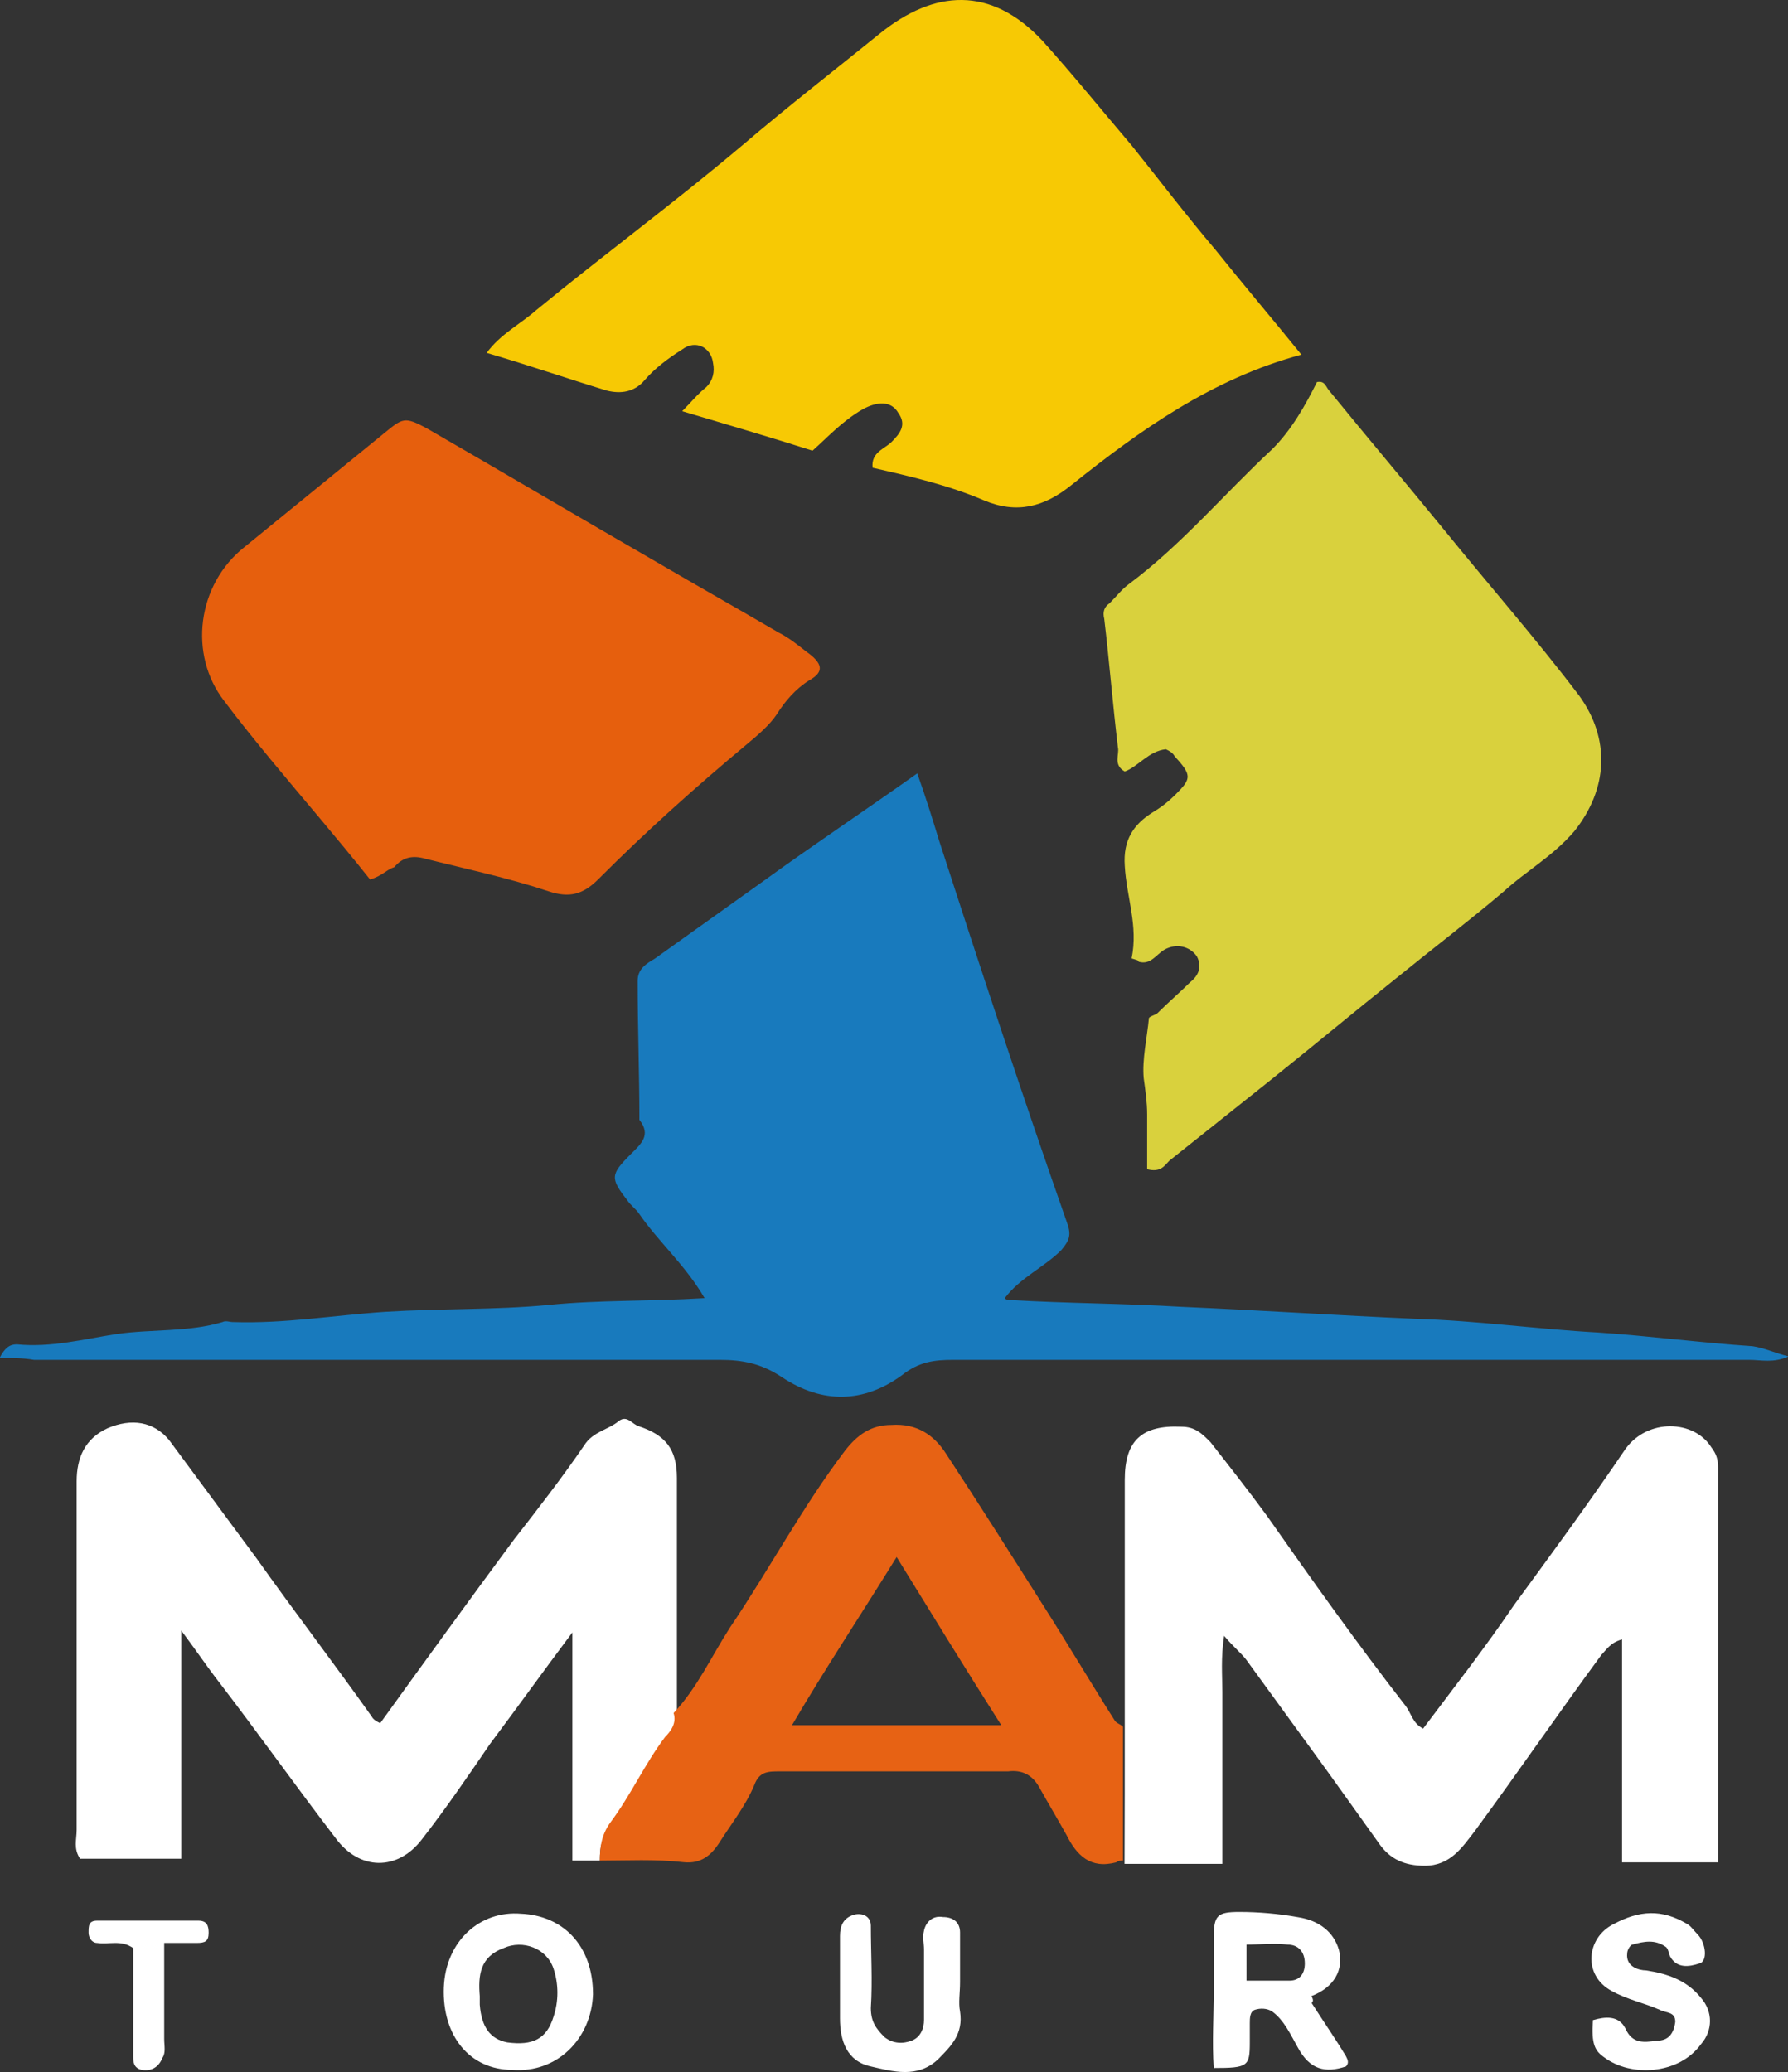 <?xml version="1.0" encoding="utf-8"?>
<!-- Generator: Adobe Illustrator 25.0.0, SVG Export Plug-In . SVG Version: 6.00 Build 0)  -->
<svg version="1.1" xmlns="http://www.w3.org/2000/svg" xmlns:xlink="http://www.w3.org/1999/xlink" x="0px" y="0px"
	 viewBox="0 0 172.59 200" style="enable-background:new 0 0 172.59 200;" xml:space="preserve">
<rect x="0" y="0" width="172.59" height="200" fill="#333333" stroke="none"/>
<style type="text/css">
	.st0{display:none;}
	.st1{display:inline;}
	.st2{fill:#FFFFFF;}
	.st3{clip-path:url(#SVGID_4_);fill:url(#XMLID_671_);}
	.st4{clip-path:url(#SVGID_8_);fill:url(#XMLID_672_);}
	.st5{fill-rule:evenodd;clip-rule:evenodd;fill:#FFFFFF;}
	.st6{fill:#2FAAE1;}
	.st7{clip-path:url(#SVGID_12_);}
	.st8{clip-path:url(#SVGID_15_);}
	.st9{fill:#3798A2;}
	.st10{fill:#D55226;}
	.st11{fill:#FAC313;}
	.st12{fill:#1FA64A;}
	.st13{fill:#31AA4D;}
	.st14{fill:#00A8CA;}
	.st15{fill:#6C4998;}
	.st16{fill:#6F588F;}
	.st17{fill:#1493B7;}
	.st18{fill:#1CB2A7;}
	.st19{opacity:0.45;fill:#323537;enable-background:new    ;}
	.st20{fill:#056E80;}
	.st21{fill:#92C146;}
	.st22{fill:#E2D8DD;}
	.st23{fill:#B8294D;}
	.st24{fill:#E62148;}
	.st25{fill:#55853C;}
	.st26{fill:#DF262C;}
	.st27{fill:#079CD9;}
	.st28{fill:#3778BC;}
	.st29{clip-path:url(#SVGID_17_);}
	.st30{opacity:0.59;fill:url(#XMLID_673_);enable-background:new    ;}
	.st31{fill:url(#XMLID_674_);}
	.st32{fill:url(#XMLID_675_);}
	.st33{fill:#AD262B;}
	.st34{fill:#057582;}
	.st35{fill:#BC955C;}
	.st36{fill:#243746;}
	.st37{fill:#7565A1;}
	.st38{fill:#7B7258;}
	.st39{fill:#8A4B53;}
	.st40{fill:#F18B6E;}
	.st41{fill:#B24325;}
	.st42{clip-path:url(#SVGID_19_);}
	.st43{fill:#14A750;}
	.st44{fill:#020203;}
	.st45{fill:#35BAD1;}
	.st46{fill:none;stroke:#F7DA0A;stroke-width:4.082;stroke-miterlimit:10;}
	.st47{fill-rule:evenodd;clip-rule:evenodd;fill:#F7DA0A;}
	.st48{fill-rule:evenodd;clip-rule:evenodd;fill:#ED7525;}
	.st49{fill:none;}
	.st50{fill:#ED7525;}
	.st51{opacity:0.5;fill:#AE5926;fill-opacity:0.75;enable-background:new    ;}
	.st52{opacity:0.5;fill:#AE5926;fill-opacity:0.5;enable-background:new    ;}
	.st53{fill:#208771;}
	.st54{opacity:0.5;fill:#144A3E;fill-opacity:0.75;enable-background:new    ;}
	.st55{opacity:0.5;fill:#144A3E;fill-opacity:0.5;enable-background:new    ;}
	.st56{fill:#B9CF3A;}
	.st57{opacity:0.5;fill:#81913A;fill-opacity:0.5;enable-background:new    ;}
	.st58{opacity:0.5;fill:#81913A;fill-opacity:0.75;enable-background:new    ;}
	.st59{fill:#F7DC08;}
	.st60{opacity:0.5;fill:#81913A;fill-opacity:0.65;enable-background:new    ;}
	.st61{fill:#8EB624;}
	.st62{fill:url(#SVGID_20_);}
	.st63{fill:url(#SVGID_21_);}
	.st64{fill:url(#SVGID_22_);}
	.st65{fill:url(#SVGID_23_);}
	.st66{fill:url(#SVGID_24_);}
	.st67{fill:url(#SVGID_25_);}
	.st68{fill:url(#SVGID_26_);}
	.st69{fill:url(#SVGID_27_);}
	.st70{enable-background:new    ;}
	.st71{fill:#8FC045;}
	.st72{fill:#0A84B5;}
	.st73{fill:#52C3EF;}
	.st74{fill:#0091C7;}
	.st75{fill:#099CD8;}
	.st76{fill:#22BCEE;}
	.st77{fill:url(#SVGID_28_);}
	.st78{fill:#0CA551;}
	.st79{fill:#FFFFFF;stroke:#415CA7;stroke-width:0.326;stroke-linejoin:round;stroke-miterlimit:10;}
	.st80{clip-path:url(#SVGID_30_);}
	.st81{fill:none;stroke:#415CA7;stroke-width:0.28;stroke-linejoin:round;stroke-miterlimit:10;}
	.st82{clip-path:url(#SVGID_32_);}
	.st83{clip-path:url(#SVGID_34_);}
	.st84{fill:none;stroke:#415CA7;stroke-width:0.326;stroke-linejoin:round;stroke-miterlimit:10;}
	.st85{clip-path:url(#SVGID_36_);}
	.st86{fill:#3EB9C2;stroke:#415CA7;stroke-width:0.326;stroke-linejoin:round;stroke-miterlimit:10;}
	.st87{clip-path:url(#SVGID_38_);}
	.st88{clip-path:url(#SVGID_40_);}
	.st89{clip-path:url(#SVGID_42_);}
	.st90{clip-path:url(#SVGID_44_);}
	.st91{fill:none;stroke:#020203;stroke-width:0.326;stroke-linejoin:round;stroke-miterlimit:10;}
	.st92{fill:url(#SVGID_45_);}
	.st93{fill:url(#SVGID_46_);}
	.st94{fill:url(#SVGID_47_);}
	.st95{fill:url(#SVGID_48_);}
	.st96{fill:url(#SVGID_49_);}
	.st97{fill:url(#SVGID_50_);}
	.st98{fill:url(#SVGID_51_);}
	.st99{fill:url(#SVGID_52_);}
	.st100{fill:#177DC2;}
	.st101{fill:#3978BD;}
	.st102{fill:#74CBF2;}
	.st103{fill:#EB5D9D;}
	.st104{fill:#F6A241;}
	.st105{fill:#066838;}
	.st106{fill:#E84238;}
	.st107{fill:#EA541E;}
	.st108{fill:#4CB377;}
	.st109{fill:#008657;}
	.st110{fill:#F6B334;}
	.st111{fill:#F08224;}
	.st112{fill:#729ED4;}
	.st113{fill:url(#SVGID_53_);}
	.st114{fill:url(#SVGID_54_);}
	.st115{fill:url(#SVGID_55_);}
	.st116{fill:url(#SVGID_56_);}
	.st117{fill:url(#SVGID_57_);}
	.st118{fill:url(#SVGID_58_);}
	.st119{fill:url(#SVGID_59_);}
	.st120{fill:url(#SVGID_60_);}
	.st121{fill:url(#SVGID_61_);}
	.st122{fill:url(#SVGID_62_);}
	.st123{fill:url(#SVGID_63_);}
	.st124{fill:url(#SVGID_64_);}
	.st125{fill:url(#SVGID_65_);}
	.st126{fill:url(#SVGID_66_);}
	.st127{fill:url(#SVGID_67_);}
	.st128{fill:url(#SVGID_68_);}
	.st129{fill:url(#SVGID_69_);}
	.st130{fill:url(#SVGID_70_);}
	.st131{fill:#6E9188;}
	.st132{fill:#093221;}
	.st133{fill:#D5B478;}
	.st134{fill:#488231;}
	.st135{fill:#40C0EE;}
	.st136{fill:#B87E45;}
	.st137{fill:#59584C;}
	.st138{fill:#EB5D29;}
	.st139{fill:url(#SVGID_71_);}
	.st140{fill:url(#SVGID_72_);}
	.st141{fill:url(#SVGID_73_);}
	.st142{fill:url(#SVGID_74_);}
	.st143{fill:url(#SVGID_75_);}
	.st144{fill:url(#SVGID_76_);}
	.st145{fill:#3D9B9D;}
	.st146{fill:#BDBEC0;}
	.st147{fill:#C49A6C;}
	.st148{fill:#8C5F3D;}
	.st149{fill:#3A2316;}
	.st150{fill:#3D2516;}
	.st151{fill:#CB922C;}
	.st152{fill:#B27E34;}
	.st153{fill:#33ABA3;}
	.st154{fill:#E0B699;}
	.st155{fill:#EE7028;}
	.st156{fill:#E52629;}
	.st157{fill:#4B3C76;}
	.st158{fill:#EA4C81;}
	.st159{clip-path:url(#SVGID_78_);fill:url(#SVGID_79_);}
	.st160{clip-path:url(#SVGID_81_);fill:url(#SVGID_82_);}
	.st161{fill:#009092;}
	.st162{fill:#079591;}
	.st163{clip-path:url(#SVGID_84_);fill:url(#SVGID_85_);}
	.st164{clip-path:url(#SVGID_87_);}
	.st165{clip-path:url(#SVGID_89_);}
	.st166{clip-path:url(#SVGID_91_);}
	.st167{clip-path:url(#SVGID_93_);fill:#3953A1;}
	.st168{clip-path:url(#SVGID_95_);fill:#3953A1;}
	.st169{clip-path:url(#SVGID_97_);fill:#3953A1;}
	.st170{clip-path:url(#SVGID_99_);fill:#3953A1;}
	.st171{clip-path:url(#SVGID_101_);fill:#3953A1;}
	.st172{clip-path:url(#SVGID_103_);fill:#3953A1;}
	.st173{clip-path:url(#SVGID_105_);fill:#3953A1;}
	.st174{clip-path:url(#SVGID_107_);}
	.st175{clip-path:url(#SVGID_109_);fill:#3953A1;}
	.st176{clip-path:url(#SVGID_111_);}
	.st177{clip-path:url(#SVGID_113_);fill:#3953A1;}
	.st178{clip-path:url(#SVGID_115_);}
	.st179{clip-path:url(#SVGID_121_);}
	.st180{clip-path:url(#SVGID_123_);fill:none;}
	.st181{clip-path:url(#SVGID_125_);fill:#3953A1;}
	.st182{clip-path:url(#SVGID_127_);}
	.st183{clip-path:url(#SVGID_129_);}
	.st184{clip-path:url(#SVGID_131_);fill:#231F20;}
	.st185{clip-path:url(#SVGID_133_);fill:#231F20;}
	.st186{clip-path:url(#SVGID_135_);fill:#231F20;}
	.st187{clip-path:url(#SVGID_137_);fill:#231F20;}
	.st188{clip-path:url(#SVGID_139_);fill:#231F20;}
	.st189{clip-path:url(#SVGID_141_);fill:#231F20;}
	.st190{clip-path:url(#SVGID_143_);fill:#231F20;}
	.st191{clip-path:url(#SVGID_145_);}
	.st192{clip-path:url(#SVGID_147_);fill:url(#SVGID_148_);}
	.st193{clip-path:url(#SVGID_150_);}
	.st194{clip-path:url(#SVGID_152_);fill:url(#SVGID_153_);}
	.st195{clip-path:url(#SVGID_155_);}
	.st196{clip-path:url(#SVGID_157_);}
	.st197{clip-path:url(#SVGID_159_);}
	.st198{clip-path:url(#SVGID_161_);}
	.st199{clip-path:url(#SVGID_163_);}
	.st200{clip-path:url(#SVGID_165_);}
	.st201{clip-path:url(#SVGID_167_);fill:none;stroke:#FFFFFF;stroke-width:0.118;stroke-miterlimit:10;}
	.st202{clip-path:url(#SVGID_169_);fill:none;stroke:#FFFFFF;stroke-width:0.118;stroke-miterlimit:10;}
	.st203{clip-path:url(#SVGID_171_);}
	.st204{clip-path:url(#SVGID_179_);}
	.st205{fill:#FECA0E;}
	.st206{fill-rule:evenodd;clip-rule:evenodd;fill:#219A8F;}
	.st207{fill-rule:evenodd;clip-rule:evenodd;fill:#BBBDBF;}
	.st208{fill:#2283C5;}
	.st209{fill:#42B1E5;}
	.st210{fill:#FAB62F;}
	.st211{fill:#E52227;}
	.st212{fill:#D23877;}
	.st213{fill:#E94C49;}
	.st214{fill:#2EA9B1;}
	.st215{fill:#0C6A3A;}
	.st216{fill:#B9BE14;}
	.st217{fill:#6A9F2F;}
	.st218{fill:#0B6B3C;}
	.st219{fill:#0B6A3C;}
	.st220{fill:#BABF13;}
	.st221{fill:#BABF16;}
	.st222{fill:#6EA02E;}
	.st223{fill:#106C3F;}
	.st224{fill:#2C7D57;}
	.st225{fill:#E52521;}
	.st226{fill:url(#XMLID_676_);}
	.st227{fill:url(#XMLID_677_);}
	.st228{fill:url(#XMLID_678_);}
	.st229{fill:url(#XMLID_679_);}
	.st230{fill:url(#XMLID_680_);}
	.st231{fill:url(#XMLID_681_);}
	.st232{fill:url(#XMLID_682_);}
	.st233{fill:url(#XMLID_683_);}
	.st234{fill:url(#XMLID_684_);}
	.st235{fill:url(#XMLID_685_);}
	.st236{fill:url(#XMLID_686_);}
	.st237{fill:url(#XMLID_687_);}
	.st238{fill:url(#XMLID_688_);}
	.st239{fill:url(#XMLID_689_);}
	.st240{fill:url(#XMLID_690_);}
	.st241{fill:url(#XMLID_691_);}
	.st242{fill:url(#XMLID_692_);}
	.st243{fill:url(#XMLID_693_);}
	.st244{fill:url(#XMLID_694_);}
	.st245{fill:url(#XMLID_695_);}
	.st246{fill:url(#XMLID_696_);}
	.st247{fill:url(#XMLID_837_);}
	.st248{fill:url(#XMLID_838_);}
	.st249{fill:url(#XMLID_839_);}
	.st250{fill:url(#XMLID_840_);}
	.st251{fill:url(#XMLID_841_);}
	.st252{fill-rule:evenodd;clip-rule:evenodd;fill:#E52528;}
	.st253{fill:#4275BA;}
	.st254{fill:#7CBB48;}
	.st255{fill:url(#_Path__4_);}
	.st256{fill:#03813F;}
	.st257{fill:#F7A521;}
	.st258{fill:none;stroke:#FFFFFF;stroke-width:0.69;stroke-linecap:round;stroke-miterlimit:10;}
	.st259{fill:none;stroke:#FFFFFF;stroke-width:0.69;stroke-linecap:round;stroke-miterlimit:10;stroke-dasharray:21.26,1.89;}
	.st260{fill:#F39222;}
	.st261{clip-path:url(#SVGID_187_);}
	.st262{clip-path:url(#SVGID_189_);}
	.st263{fill:#E22428;}
	.st264{fill:#808284;}
	.st265{fill:#FFFBF8;}
	.st266{fill:#E6292B;}
	.st267{fill:#EA684C;}
	.st268{fill:#E7543C;}
	.st269{fill:#E22628;}
	.st270{fill:#FEF5F0;}
	.st271{fill:#E44131;}
	.st272{fill-rule:evenodd;clip-rule:evenodd;fill:#AC6D15;}
	.st273{fill:#AC6D15;}
	.st274{fill:#B87214;}
	.st275{fill:#EAEBEC;}
	.st276{fill:#C08031;}
	.st277{fill:#B4B4B4;}
	.st278{fill:#7A7B7B;}
	.st279{fill:#3D3E3E;}
	.st280{fill:#B47015;}
	.st281{fill:#BBBDBF;}
	.st282{fill:#A26415;}
	.st283{fill:#975315;}
	.st284{fill:#187ABD;}
	.st285{fill:#F7C904;}
	.st286{fill:#D9D13D;}
	.st287{fill:#E65F0D;}
	.st288{fill:#E76214;}
	.st289{fill:#008FC9;}
	.st290{fill:#E03C35;}
	.st291{fill:#E0B359;}
	.st292{fill:#DFB45B;}
	.st293{fill:#E1B763;}
	.st294{fill:#E6C480;}
	.st295{fill:#EFD7A9;}
	.st296{fill:#A22944;}
	.st297{fill:#B88C1D;}
	.st298{fill:#231F20;}
	.st299{fill:#6E6F70;}
	.st300{fill:#D2AB68;}
	.st301{fill:#EBD8B9;}
	.st302{fill:#816A3D;}
	.st303{fill:#B0A38C;}
	.st304{clip-path:url(#SVGID_191_);}
	.st305{fill:url(#_Path__5_);}
	.st306{clip-path:url(#SVGID_193_);}
	.st307{fill:url(#_Path_2_4_);}
	.st308{clip-path:url(#SVGID_195_);}
	.st309{fill:url(#_Path_3_4_);}
	.st310{clip-path:url(#SVGID_197_);}
	.st311{fill:url(#_Path_4_4_);}
	.st312{clip-path:url(#SVGID_199_);}
	.st313{fill:url(#_Path_5_4_);}
	.st314{clip-path:url(#SVGID_201_);}
	.st315{fill:url(#_Path_6_4_);}
	.st316{clip-path:url(#SVGID_203_);}
	.st317{fill:url(#_Path_7_3_);}
	.st318{clip-path:url(#SVGID_205_);}
	.st319{fill:url(#_Path_8_3_);}
	.st320{clip-path:url(#SVGID_207_);}
	.st321{fill:url(#_Path_9_3_);}
	.st322{clip-path:url(#SVGID_209_);}
	.st323{fill:url(#_Path_10_3_);}
	.st324{clip-path:url(#SVGID_211_);}
	.st325{fill:url(#_Path_11_3_);}
	.st326{clip-path:url(#SVGID_213_);}
	.st327{fill:url(#_Path_12_3_);}
	.st328{clip-path:url(#SVGID_215_);}
	.st329{fill:url(#_Path_13_3_);}
	.st330{clip-path:url(#SVGID_217_);}
	.st331{fill:url(#_Path_14_3_);}
	.st332{clip-path:url(#SVGID_219_);}
	.st333{fill:url(#_Path_15_3_);}
	.st334{opacity:0.2;}
	.st335{clip-path:url(#SVGID_221_);fill:#F5F4F3;}
	.st336{clip-path:url(#SVGID_223_);fill:#F4F3F3;}
	.st337{clip-path:url(#SVGID_225_);fill:#F4F2F2;}
	.st338{clip-path:url(#SVGID_227_);fill:#F2F2F2;}
	.st339{clip-path:url(#SVGID_229_);fill:#F1F0F0;}
	.st340{clip-path:url(#SVGID_231_);fill:#F0EFEF;}
	.st341{clip-path:url(#SVGID_233_);fill:#F0EFEE;}
	.st342{clip-path:url(#SVGID_235_);fill:#EFEEED;}
	.st343{clip-path:url(#SVGID_237_);fill:#EEECEC;}
	.st344{clip-path:url(#SVGID_239_);fill:#ECECEC;}
	.st345{clip-path:url(#SVGID_241_);fill:#ECEBEB;}
	.st346{clip-path:url(#SVGID_243_);fill:#EAE9EA;}
	.st347{clip-path:url(#SVGID_245_);fill:#EAE9E8;}
	.st348{clip-path:url(#SVGID_247_);fill:#E9E8E8;}
	.st349{clip-path:url(#SVGID_249_);fill:#E6E5E6;}
	.st350{clip-path:url(#SVGID_251_);fill:#E5E5E4;}
	.st351{clip-path:url(#SVGID_253_);fill:#E3E2E3;}
	.st352{clip-path:url(#SVGID_255_);fill:#E3E1E2;}
	.st353{clip-path:url(#SVGID_257_);fill:#E2E1E1;}
	.st354{clip-path:url(#SVGID_259_);fill:#E1E0E0;}
	.st355{clip-path:url(#SVGID_261_);fill:#E1E0E0;}
	.st356{clip-path:url(#SVGID_263_);fill:#E0DFDF;}
	.st357{clip-path:url(#SVGID_265_);fill:#DFDFDF;}
	.st358{clip-path:url(#SVGID_267_);fill:#DEDEDE;}
	.st359{clip-path:url(#SVGID_269_);fill:#DCDCDD;}
	.st360{clip-path:url(#SVGID_271_);fill:#DBDDDC;}
	.st361{clip-path:url(#SVGID_273_);fill:#D9DBDB;}
	.st362{clip-path:url(#SVGID_275_);fill:#D9D8DA;}
	.st363{clip-path:url(#SVGID_277_);fill:#D8D9D9;}
	.st364{clip-path:url(#SVGID_279_);fill:#D6D7D7;}
	.st365{clip-path:url(#SVGID_281_);fill:#D5D6D7;}
	.st366{clip-path:url(#SVGID_283_);fill:#D5D6D6;}
	.st367{clip-path:url(#SVGID_285_);fill:#D4D5D5;}
	.st368{clip-path:url(#SVGID_287_);fill:#D2D2D3;}
	.st369{clip-path:url(#SVGID_289_);fill:#D1D2D2;}
	.st370{clip-path:url(#SVGID_291_);fill:#D1D1D1;}
	.st371{clip-path:url(#SVGID_293_);fill:#D1D1D1;}
	.st372{clip-path:url(#SVGID_295_);fill:#CFCFD0;}
	.st373{clip-path:url(#SVGID_297_);fill:#CECDCF;}
	.st374{clip-path:url(#SVGID_299_);fill:#CCCDCE;}
	.st375{clip-path:url(#SVGID_301_);fill:#CCCCCD;}
	.st376{clip-path:url(#SVGID_303_);fill:#CBCBCC;}
	.st377{clip-path:url(#SVGID_305_);fill:#CACBCC;}
	.st378{clip-path:url(#SVGID_307_);fill:#C9C9CA;}
	.st379{clip-path:url(#SVGID_309_);fill:#C7C8CB;}
	.st380{clip-path:url(#SVGID_311_);fill:#C7C7C8;}
	.st381{clip-path:url(#SVGID_313_);fill:#C6C7C8;}
	.st382{clip-path:url(#SVGID_315_);fill:#C5C5C7;}
	.st383{clip-path:url(#SVGID_317_);fill:#C4C5C6;}
	.st384{clip-path:url(#SVGID_319_);fill:#C3C3C5;}
	.st385{fill:#6CB2E2;}
	.st386{fill:#717374;}
	.st387{clip-path:url(#SVGID_321_);fill:#6AAECC;}
	.st388{clip-path:url(#SVGID_323_);fill:#6BADCB;}
	.st389{clip-path:url(#SVGID_325_);fill:#6BADCB;}
	.st390{clip-path:url(#SVGID_327_);fill:#69ABCA;}
	.st391{clip-path:url(#SVGID_329_);fill:#6AAAC9;}
	.st392{clip-path:url(#SVGID_331_);fill:#6AA9C8;}
	.st393{clip-path:url(#SVGID_333_);fill:#6AA9C8;}
	.st394{clip-path:url(#SVGID_335_);fill:#6AA9C8;}
	.st395{clip-path:url(#SVGID_337_);fill:#69A7C7;}
	.st396{clip-path:url(#SVGID_339_);fill:#69A7C7;}
	.st397{clip-path:url(#SVGID_341_);fill:#69A7C6;}
	.st398{clip-path:url(#SVGID_343_);fill:#68A5C5;}
	.st399{clip-path:url(#SVGID_345_);fill:#68A6C5;}
	.st400{clip-path:url(#SVGID_347_);fill:#68A5C4;}
	.st401{clip-path:url(#SVGID_349_);fill:#69A4C4;}
	.st402{clip-path:url(#SVGID_351_);fill:#68A3C3;}
	.st403{clip-path:url(#SVGID_353_);fill:#69A4C4;}
	.st404{clip-path:url(#SVGID_355_);fill:#68A3C2;}
	.st405{clip-path:url(#SVGID_357_);fill:#67A1C2;}
	.st406{clip-path:url(#SVGID_359_);fill:#68A2C1;}
	.st407{clip-path:url(#SVGID_361_);fill:#67A0C0;}
	.st408{clip-path:url(#SVGID_363_);fill:#689FC0;}
	.st409{clip-path:url(#SVGID_365_);fill:#679EBE;}
	.st410{clip-path:url(#SVGID_367_);fill:#669FBF;}
	.st411{clip-path:url(#SVGID_369_);fill:#659CBC;}
	.st412{clip-path:url(#SVGID_371_);fill:#659CBC;}
	.st413{clip-path:url(#SVGID_373_);fill:#659CBC;}
	.st414{clip-path:url(#SVGID_375_);fill:#649BBC;}
	.st415{clip-path:url(#SVGID_377_);fill:#649ABA;}
	.st416{clip-path:url(#SVGID_379_);fill:#659AB9;}
	.st417{clip-path:url(#SVGID_381_);fill:#6498B8;}
	.st418{clip-path:url(#SVGID_383_);fill:#6498B8;}
	.st419{clip-path:url(#SVGID_385_);fill:#6496B7;}
	.st420{clip-path:url(#SVGID_387_);fill:#6497B6;}
	.st421{clip-path:url(#SVGID_389_);fill:#6396B5;}
	.st422{clip-path:url(#SVGID_391_);fill:#6595B5;}
	.st423{clip-path:url(#SVGID_393_);fill:#6395B3;}
	.st424{clip-path:url(#SVGID_395_);fill:#6294B3;}
	.st425{clip-path:url(#SVGID_397_);fill:#6293B2;}
	.st426{clip-path:url(#SVGID_399_);fill:#6392B1;}
	.st427{clip-path:url(#SVGID_401_);fill:#6392B1;}
	.st428{clip-path:url(#SVGID_403_);fill:#6192B0;}
	.st429{clip-path:url(#SVGID_405_);fill:#618FAF;}
	.st430{clip-path:url(#SVGID_407_);fill:#6190AE;}
	.st431{clip-path:url(#SVGID_409_);fill:#6090AD;}
	.st432{clip-path:url(#SVGID_411_);fill:#618EAD;}
	.st433{clip-path:url(#SVGID_413_);fill:#618FAD;}
	.st434{clip-path:url(#SVGID_415_);fill:#608EAA;}
	.st435{clip-path:url(#SVGID_417_);fill:#618DAB;}
	.st436{clip-path:url(#SVGID_419_);fill:#618CAA;}
	.st437{clip-path:url(#SVGID_421_);fill:#608BA8;}
	.st438{clip-path:url(#SVGID_423_);fill:#618CA7;}
	.st439{clip-path:url(#SVGID_425_);fill:#608AA7;}
	.st440{clip-path:url(#SVGID_427_);fill:#6089A5;}
	.st441{clip-path:url(#SVGID_429_);fill:#6089A5;}
	.st442{clip-path:url(#SVGID_431_);fill:#5E87A3;}
	.st443{clip-path:url(#SVGID_433_);fill:#5E87A3;}
	.st444{clip-path:url(#SVGID_435_);fill:#5F87A3;}
	.st445{clip-path:url(#SVGID_437_);fill:#5E85A1;}
	.st446{clip-path:url(#SVGID_439_);fill:#5E849F;}
	.st447{clip-path:url(#SVGID_441_);fill:#5E859F;}
	.st448{clip-path:url(#SVGID_443_);fill:#5E849D;}
	.st449{clip-path:url(#SVGID_445_);fill:#5E839D;}
	.st450{clip-path:url(#SVGID_447_);fill:#5E839B;}
	.st451{clip-path:url(#SVGID_449_);fill:#5E829B;}
	.st452{clip-path:url(#SVGID_451_);fill:#5D8199;}
	.st453{clip-path:url(#SVGID_453_);fill:#5E8199;}
	.st454{clip-path:url(#SVGID_455_);fill:#5E8198;}
	.st455{clip-path:url(#SVGID_457_);fill:#5D8097;}
	.st456{clip-path:url(#SVGID_459_);fill:#5E7F96;}
	.st457{clip-path:url(#SVGID_461_);fill:#5C7F95;}
	.st458{clip-path:url(#SVGID_463_);fill:#5C7E94;}
	.st459{clip-path:url(#SVGID_465_);fill:#5C7D93;}
	.st460{clip-path:url(#SVGID_467_);fill:#5C7C91;}
	.st461{clip-path:url(#SVGID_469_);fill:#5C7C91;}
	.st462{clip-path:url(#SVGID_471_);fill:#5C7B8F;}
	.st463{clip-path:url(#SVGID_473_);fill:#5C7A8E;}
	.st464{clip-path:url(#SVGID_475_);fill:#5D7A8E;}
	.st465{clip-path:url(#SVGID_477_);fill:#5C798D;}
	.st466{clip-path:url(#SVGID_479_);fill:#5C788B;}
	.st467{clip-path:url(#SVGID_481_);fill:#5B788B;}
	.st468{clip-path:url(#SVGID_483_);fill:#5B7789;}
	.st469{clip-path:url(#SVGID_485_);fill:#5C7788;}
	.st470{clip-path:url(#SVGID_487_);fill:#5A7587;}
	.st471{clip-path:url(#SVGID_489_);fill:#597587;}
	.st472{clip-path:url(#SVGID_491_);fill:#5B7486;}
	.st473{clip-path:url(#SVGID_493_);fill:#5B7385;}
	.st474{clip-path:url(#SVGID_495_);fill:#597384;}
	.st475{clip-path:url(#SVGID_497_);fill:#5A7282;}
	.st476{clip-path:url(#SVGID_499_);fill:#597182;}
	.st477{clip-path:url(#SVGID_501_);fill:#587081;}
	.st478{clip-path:url(#SVGID_503_);fill:#597080;}
	.st479{clip-path:url(#SVGID_505_);fill:#586F80;}
	.st480{clip-path:url(#SVGID_507_);fill:#596F7F;}
	.st481{clip-path:url(#SVGID_509_);fill:#576E7E;}
	.st482{clip-path:url(#SVGID_511_);fill:#586D7D;}
	.st483{clip-path:url(#SVGID_513_);fill:#576C7C;}
	.st484{clip-path:url(#SVGID_515_);fill:#586D7B;}
	.st485{clip-path:url(#SVGID_517_);fill:#576B7A;}
	.st486{clip-path:url(#SVGID_519_);fill:#566A79;}
	.st487{clip-path:url(#SVGID_521_);fill:#576978;}
	.st488{clip-path:url(#SVGID_523_);fill:#566976;}
	.st489{clip-path:url(#SVGID_525_);fill:#576876;}
	.st490{clip-path:url(#SVGID_527_);fill:#566775;}
	.st491{clip-path:url(#SVGID_529_);fill:#566874;}
	.st492{clip-path:url(#SVGID_531_);fill:#566773;}
	.st493{clip-path:url(#SVGID_533_);fill:#566672;}
	.st494{clip-path:url(#SVGID_535_);fill:#566571;}
	.st495{clip-path:url(#SVGID_537_);fill:#556570;}
	.st496{clip-path:url(#SVGID_539_);fill:#55646F;}
	.st497{clip-path:url(#SVGID_541_);fill:#55636E;}
	.st498{clip-path:url(#SVGID_543_);fill:#55626D;}
	.st499{clip-path:url(#SVGID_545_);fill:#54626C;}
	.st500{clip-path:url(#SVGID_547_);fill:#55616B;}
	.st501{clip-path:url(#SVGID_549_);fill:#546069;}
	.st502{clip-path:url(#SVGID_551_);fill:#546069;}
	.st503{clip-path:url(#SVGID_553_);fill:#545F68;}
	.st504{clip-path:url(#SVGID_555_);fill:#535D66;}
	.st505{clip-path:url(#SVGID_557_);fill:#535E66;}
	.st506{clip-path:url(#SVGID_559_);fill:#535C65;}
	.st507{clip-path:url(#SVGID_561_);}
	.st508{clip-path:url(#SVGID_563_);fill:#FFFFFF;}
	.st509{clip-path:url(#SVGID_565_);}
	.st510{clip-path:url(#SVGID_567_);fill:#FFFFFF;}
	.st511{clip-path:url(#SVGID_569_);}
	.st512{clip-path:url(#SVGID_571_);fill:#FFFFFF;}
	.st513{clip-path:url(#SVGID_573_);}
	.st514{clip-path:url(#SVGID_575_);fill:#FFFFFF;}
	.st515{clip-path:url(#SVGID_577_);}
	.st516{clip-path:url(#SVGID_579_);fill:#FFFFFF;}
	.st517{clip-path:url(#SVGID_581_);}
	.st518{clip-path:url(#SVGID_583_);fill:#FFFFFF;}
	.st519{clip-path:url(#SVGID_585_);}
	.st520{clip-path:url(#SVGID_587_);fill:#FFFFFF;}
	.st521{clip-path:url(#SVGID_589_);}
	.st522{clip-path:url(#SVGID_591_);fill:#FFFFFF;}
	.st523{clip-path:url(#SVGID_593_);}
	.st524{clip-path:url(#SVGID_595_);fill:#FFFFFF;}
	.st525{clip-path:url(#SVGID_597_);}
	.st526{clip-path:url(#SVGID_599_);fill:#FFFFFF;}
	.st527{clip-path:url(#SVGID_601_);}
	.st528{clip-path:url(#SVGID_603_);fill:#28AAE2;}
	.st529{clip-path:url(#SVGID_605_);}
	.st530{clip-path:url(#SVGID_607_);fill:#28AAE2;}
	.st531{fill:url(#XMLID_842_);}
	.st532{fill:url(#XMLID_843_);}
	.st533{fill:url(#XMLID_844_);}
	.st534{fill:url(#XMLID_845_);}
	.st535{fill:url(#XMLID_846_);}
	.st536{fill:url(#XMLID_847_);}
	.st537{fill:url(#XMLID_848_);}
	.st538{fill:url(#XMLID_849_);}
	.st539{fill:url(#XMLID_850_);}
	.st540{fill:url(#XMLID_851_);}
	.st541{fill:url(#XMLID_852_);}
	.st542{fill:url(#XMLID_853_);}
	.st543{fill:url(#XMLID_854_);}
	.st544{fill:url(#XMLID_855_);}
	.st545{fill:#E4CFB5;}
	.st546{fill:url(#XMLID_856_);}
	.st547{fill:url(#XMLID_857_);}
	.st548{fill:url(#XMLID_858_);}
	.st549{fill:#D9232A;}
	.st550{fill:#0C2D43;}
	.st551{fill:#42B59E;}
</style>
<g id="Layer_2" class="st0">
	<rect x="-220.99" y="-191.47" class="st1" width="400" height="200"/>
</g>
<g id="Layer_1">
	<g id="XMLID_466_">
		<path id="XMLID_478_" class="st284" d="M-0.04,131.08c0.5-0.99,0.99-1.32,1.66-1.32c3.31,0.33,6.46-0.5,9.6-0.99
			c3.48-0.5,6.95-0.17,10.26-1.16c0.33-0.17,0.66,0,0.99,0c4.97,0.17,9.77-0.66,14.74-0.99c5.3-0.33,10.6-0.17,15.73-0.66
			c4.97-0.5,9.77-0.33,15.07-0.66c-1.82-3.15-4.47-5.46-6.29-8.11c-0.33-0.5-0.83-0.83-1.16-1.32c-1.66-2.15-1.66-2.48,0.33-4.47
			c0.99-0.99,1.99-1.82,0.83-3.31c0-4.47-0.17-8.94-0.17-13.41c0-1.16,0.83-1.66,1.66-2.15c3.48-2.48,6.95-4.97,10.43-7.45
			c4.8-3.48,9.77-6.79,14.9-10.43c0.83,2.32,1.49,4.47,2.15,6.62c3.97,12.25,7.95,24.34,12.25,36.59c0.5,1.32,0.33,1.82-0.5,2.81
			c-1.66,1.66-3.97,2.65-5.46,4.64c0.17,0.17,0.33,0.17,0.5,0.17c5.46,0.33,11.09,0.33,16.56,0.66c7.62,0.33,15.07,0.83,22.68,1.16
			c5.79,0.17,11.59,0.99,17.55,1.32c4.97,0.33,9.93,0.99,14.9,1.32c1.16,0.17,2.15,0.66,3.48,0.99c-1.49,0.66-2.65,0.33-3.81,0.33
			c-25.66,0-51.16,0-76.82,0c-1.82,0-3.31,0.17-4.97,1.49c-3.64,2.65-7.62,2.81-11.59,0.17c-1.99-1.32-3.81-1.66-5.96-1.66
			c-22.02,0-44.21,0-66.22,0C2.27,131.08,1.28,131.08-0.04,131.08z"/>
		<path id="XMLID_477_" class="st285" d="M78.43,43.5c-4.14-1.32-8.11-2.48-12.58-3.81c0.83-0.83,1.49-1.66,2.32-2.32
			c0.66-0.66,0.83-1.49,0.66-2.32c-0.17-1.49-1.66-2.32-2.98-1.32c-1.32,0.83-2.65,1.82-3.64,2.98c-0.99,1.16-2.32,1.32-3.64,0.99
			c-3.81-1.16-7.62-2.48-11.59-3.64c1.32-1.82,3.31-2.81,4.8-4.14c6.46-5.3,13.41-10.43,19.87-15.89
			c4.47-3.81,8.94-7.28,13.24-10.76c5.3-4.3,10.76-4.64,15.73,0.66c2.98,3.31,5.79,6.79,8.61,10.1c2.65,3.31,5.3,6.79,8.11,10.1
			c2.65,3.31,5.46,6.62,8.28,10.1c-8.61,2.32-15.56,7.28-22.19,12.58c-2.65,2.15-5.3,2.81-8.44,1.49
			c-3.48-1.49-7.12-2.32-10.76-3.15c-0.17-1.49,1.16-1.82,1.82-2.48c0.83-0.83,1.49-1.66,0.66-2.81c-0.66-1.16-1.99-1.16-3.48-0.33
			C81.25,40.69,79.92,42.18,78.43,43.5z"/>
		<path id="XMLID_476_" class="st286" d="M109.23,92.51c0.66-3.15-0.5-5.96-0.66-8.94c-0.17-2.48,0.83-3.97,2.65-5.13
			c0.83-0.5,1.49-0.99,2.32-1.82c1.49-1.49,1.49-1.82-0.17-3.64c-0.17-0.33-0.5-0.5-0.83-0.66c-1.66,0.17-2.65,1.66-3.97,2.15
			c-1.16-0.66-0.5-1.66-0.66-2.32c-0.5-4.14-0.83-8.28-1.32-12.42c-0.17-0.66,0-1.16,0.5-1.49c0.66-0.66,1.16-1.32,1.82-1.82
			c5.13-3.81,9.27-8.77,13.91-13.08c1.82-1.82,3.15-4.14,4.3-6.46c0.83-0.17,0.83,0.5,1.32,0.99c3.64,4.47,7.28,8.77,10.93,13.24
			c4.3,5.3,8.94,10.6,13.08,16.06c2.98,4.14,2.81,8.94-0.5,13.08c-2.15,2.48-4.64,3.81-6.79,5.79c-3.31,2.81-6.79,5.46-10.26,8.28
			c-4.14,3.31-8.11,6.62-12.25,9.93c-3.31,2.65-6.46,5.13-9.77,7.78c-0.5,0.5-0.83,1.16-2.15,0.83c0-1.66,0-3.48,0-5.3
			c0-1.16-0.17-2.32-0.33-3.48c-0.17-1.82,0.33-3.97,0.5-5.79c0-0.17,0.66-0.33,0.83-0.5c0.99-0.99,2.15-1.99,3.15-2.98
			c0.83-0.66,1.16-1.49,0.66-2.48c-0.66-0.99-1.99-1.32-3.15-0.66c-0.83,0.5-1.32,1.49-2.48,1.16
			C109.89,92.67,109.72,92.67,109.23,92.51z"/>
		<path id="XMLID_475_" class="st287" d="M35.72,84.89c-3.15-3.97-6.46-7.78-9.6-11.59c-1.49-1.82-2.98-3.64-4.47-5.63
			c-3.48-4.47-2.65-11.26,1.99-14.9c4.47-3.64,8.94-7.28,13.41-10.93c1.82-1.49,1.99-1.66,4.14-0.5c7.45,4.3,14.74,8.61,22.19,12.91
			c3.97,2.32,7.78,4.47,11.75,6.79c0.99,0.5,1.82,1.16,2.65,1.82c1.66,1.16,1.82,1.99,0.33,2.81c-1.32,0.83-2.32,1.99-3.15,3.31
			c-0.66,0.99-1.82,1.99-2.81,2.81c-4.97,4.14-9.77,8.44-14.4,13.08c-1.49,1.49-2.81,1.82-4.8,1.16c-3.97-1.32-7.95-2.15-11.92-3.15
			c-1.16-0.33-2.15-0.17-2.98,0.83C37.37,83.9,36.88,84.56,35.72,84.89z"/>
		<path id="XMLID_474_" class="st2" d="M108.57,166.68c0-7.95,0-15.89,0-23.84c0-3.81,1.66-5.3,5.46-5.13
			c1.32,0,1.99,0.66,2.81,1.49c1.82,2.32,3.64,4.64,5.46,7.12c4.3,6.13,8.77,12.42,13.41,18.38c0.5,0.66,0.66,1.66,1.66,2.15
			c2.98-3.97,5.96-7.78,8.77-11.92c3.64-4.97,7.28-9.93,10.76-15.07c2.15-2.98,6.62-2.81,8.28-0.17c0.5,0.66,0.66,1.16,0.66,1.99
			c0,12.58,0,25.33,0,38.08c-3.15,0-6.13,0-9.27,0c0-7.12,0-14.07,0-21.52c-1.16,0.33-1.49,0.99-1.99,1.49
			c-4.14,5.63-8.11,11.42-12.25,17.05c-1.16,1.49-2.32,3.31-4.8,3.31c-1.99,0-3.31-0.66-4.3-1.99c-1.66-2.32-3.31-4.64-4.97-6.95
			c-2.65-3.64-5.3-7.28-7.95-10.93c-0.5-0.66-1.16-1.16-2.15-2.32c-0.33,2.15-0.17,3.81-0.17,5.46c0,1.82,0,3.64,0,5.46
			c0,1.82,0,3.64,0,5.46s0,3.64,0,5.63c-3.31,0-6.46,0-9.44,0C108.57,175.29,108.57,170.99,108.57,166.68z"/>
		<path id="XMLID_473_" class="st2" d="M57.9,179.59c-0.83,0-1.66,0-2.65,0c0-7.12,0-14.24,0-22.02c-2.98,3.97-5.46,7.45-7.95,10.76
			c-2.15,3.15-4.3,6.29-6.62,9.27c-2.32,2.98-5.96,2.98-8.28-0.17c-3.81-4.97-7.45-10.1-11.26-15.07c-1.16-1.49-2.15-2.98-3.64-4.97
			c0,7.78,0,14.9,0,22.02c-3.31,0-6.62,0-9.77,0c-0.66-0.99-0.33-1.82-0.33-2.81c0-11.26,0-22.52,0-33.61
			c0-2.32,0.83-4.14,2.98-5.13c2.32-0.99,4.47-0.66,5.96,1.16c2.81,3.81,5.63,7.62,8.44,11.42c3.64,5.13,7.45,10.1,11.09,15.23
			c0.17,0.33,0.5,0.5,0.83,0.66c4.3-5.96,8.61-11.92,12.91-17.72c2.32-2.98,4.64-5.96,6.79-9.11c0.83-1.32,2.32-1.49,3.31-2.32
			c0.83-0.66,1.32,0.33,1.99,0.5c2.48,0.83,3.64,2.15,3.64,4.97c0,7.62,0,15.23,0,22.85c0.17,0.99-0.5,1.66-0.83,2.32
			c-1.99,2.65-3.31,5.63-5.3,8.28C58.07,177.11,57.9,178.27,57.9,179.59z"/>
		<path id="XMLID_472_" class="st288" d="M57.9,179.59c0-1.32,0.17-2.48,0.99-3.64c1.99-2.65,3.31-5.63,5.3-8.28
			c0.5-0.5,1.16-1.32,0.83-2.32c2.32-2.48,3.64-5.46,5.46-8.28c3.81-5.63,6.95-11.59,11.09-17.05c1.16-1.49,2.48-2.48,4.47-2.48
			c2.48-0.17,4.14,0.99,5.3,2.81c3.15,4.8,6.29,9.77,9.44,14.74c2.32,3.64,4.47,7.28,6.79,10.93c0.17,0.33,0.5,0.33,0.83,0.66
			c0,4.3,0,8.61,0,12.91c-0.17,0-0.5,0-0.66,0.17c-2.48,0.66-3.81-0.66-4.8-2.65c-0.83-1.49-1.82-3.15-2.65-4.64
			c-0.66-1.16-1.66-1.66-2.98-1.49c-7.28,0-14.74,0-22.02,0c-1.16,0-1.99,0-2.48,1.32c-0.83,1.99-2.15,3.64-3.31,5.46
			c-0.83,1.32-1.82,2.15-3.48,1.99C63.2,179.43,60.55,179.59,57.9,179.59z M86.55,150.29c-3.48,5.63-6.79,10.6-10.1,16.23
			c6.95,0,13.41,0,20.2,0C93.17,161.05,90.02,155.92,86.55,150.29z"/>
		<path id="XMLID_471_" class="st2" d="M126.61,193.34c1.16,1.82,2.32,3.48,3.31,5.13c0.17,0.33,0.33,0.66,0,0.99
			c-1.99,0.66-3.48,0.33-4.64-1.82c-0.66-1.16-1.32-2.65-2.48-3.48c-0.5-0.33-1.16-0.33-1.66-0.17c-0.5,0.17-0.5,0.83-0.5,1.32
			c0,0.66,0,1.16,0,1.82c0,2.32-0.17,2.48-3.48,2.48c-0.17-2.48,0-4.97,0-7.45c0-1.66,0-3.31,0-5.13c0-2.15,0.33-2.48,2.48-2.48
			c1.82,0,3.81,0.17,5.63,0.5c2.15,0.33,3.48,1.49,3.97,3.15c0.5,1.99-0.5,3.64-2.65,4.47
			C126.78,193.01,126.78,193.17,126.61,193.34z M120.32,191.18c1.49,0,2.81,0,4.14,0c0.99,0,1.49-0.66,1.49-1.66
			c0-1.16-0.66-1.82-1.66-1.82c-1.32-0.17-2.65,0-3.97,0C120.32,188.87,120.32,189.86,120.32,191.18z"/>
		<path id="XMLID_470_" class="st2" d="M49.46,199.79c-4.14,0-6.79-3.31-6.62-7.95c0.17-4.47,3.48-7.45,7.45-7.12
			c3.97,0.17,6.95,2.98,6.95,7.78C57.08,196.81,53.76,200.12,49.46,199.79z M46.31,192.67c0,0.33,0,0.5,0,0.83
			c0.17,2.15,0.99,3.31,2.65,3.64c2.48,0.33,3.81-0.33,4.47-2.48c0.5-1.49,0.5-3.15,0-4.64c-0.66-1.99-2.98-2.81-4.8-1.99
			C46.31,188.87,46.15,190.69,46.31,192.67z"/>
		<path id="XMLID_469_" class="st2" d="M153.76,194.99c1.16-0.33,2.48-0.5,3.15,0.83c0.66,1.49,1.82,1.32,2.98,1.16
			c1.16,0,1.66-0.66,1.82-1.82c0-0.99-0.83-0.83-1.49-1.16c-1.49-0.66-3.15-0.99-4.64-1.82c-2.81-1.49-2.48-5.13,0.17-6.46
			c2.48-1.32,4.64-1.49,7.12,0c0.33,0.17,0.66,0.66,0.99,0.99c0.83,0.83,0.99,2.65,0.17,2.81c-0.99,0.33-2.15,0.5-2.81-0.66
			c-0.17-0.33-0.17-0.83-0.5-0.99c-0.99-0.66-1.99-0.5-3.15-0.17c-0.17,0-0.5,0.5-0.5,0.83c-0.17,1.32,1.16,1.66,1.82,1.66
			c2.15,0.33,3.97,0.99,5.3,2.65c1.16,1.32,1.16,3.15,0,4.47c-2.15,2.98-6.79,3.15-9.27,1.32
			C153.93,197.97,153.6,197.31,153.76,194.99z"/>
		<path id="XMLID_468_" class="st2" d="M92.67,191.35c0,0.99-0.17,1.99,0,2.81c0.33,2.15-0.83,3.31-2.15,4.64
			c-1.99,1.82-4.3,1.16-6.46,0.66c-2.32-0.5-2.98-2.48-2.98-4.64c0-2.65,0-5.3,0-7.95c0-0.99,0.33-1.66,1.16-1.99
			c0.83-0.33,1.82,0,1.82,0.99c0,2.65,0.17,5.3,0,7.95c0,1.32,0.5,1.99,1.32,2.81c0.83,0.66,1.82,0.66,2.65,0.33
			c0.83-0.33,1.16-1.16,1.16-1.99c0-2.32,0-4.64,0-6.79c0-0.66-0.17-1.16,0-1.82c0.17-0.83,0.83-1.49,1.82-1.32
			c0.99,0,1.66,0.5,1.66,1.49C92.67,187.87,92.67,189.69,92.67,191.35L92.67,191.35z"/>
		<path id="XMLID_467_" class="st2" d="M15.85,187.54c0,3.31,0,6.29,0,9.27c0,0.66,0.17,1.32-0.17,1.82
			c-0.33,0.83-0.99,1.32-1.99,1.16c-0.83-0.17-0.83-0.83-0.83-1.32c0-3.48,0-6.95,0-10.43c-1.16-0.83-2.32-0.33-3.48-0.5
			c-0.5,0-0.83-0.5-0.83-0.99c0-0.66,0-1.16,0.83-1.16c3.31,0,6.46,0,9.77,0c0.83,0,0.99,0.5,0.99,1.16c0,0.83-0.33,0.99-1.16,0.99
			C18.17,187.54,17.17,187.54,15.85,187.54z"/>
	</g>
</g>
</svg>
